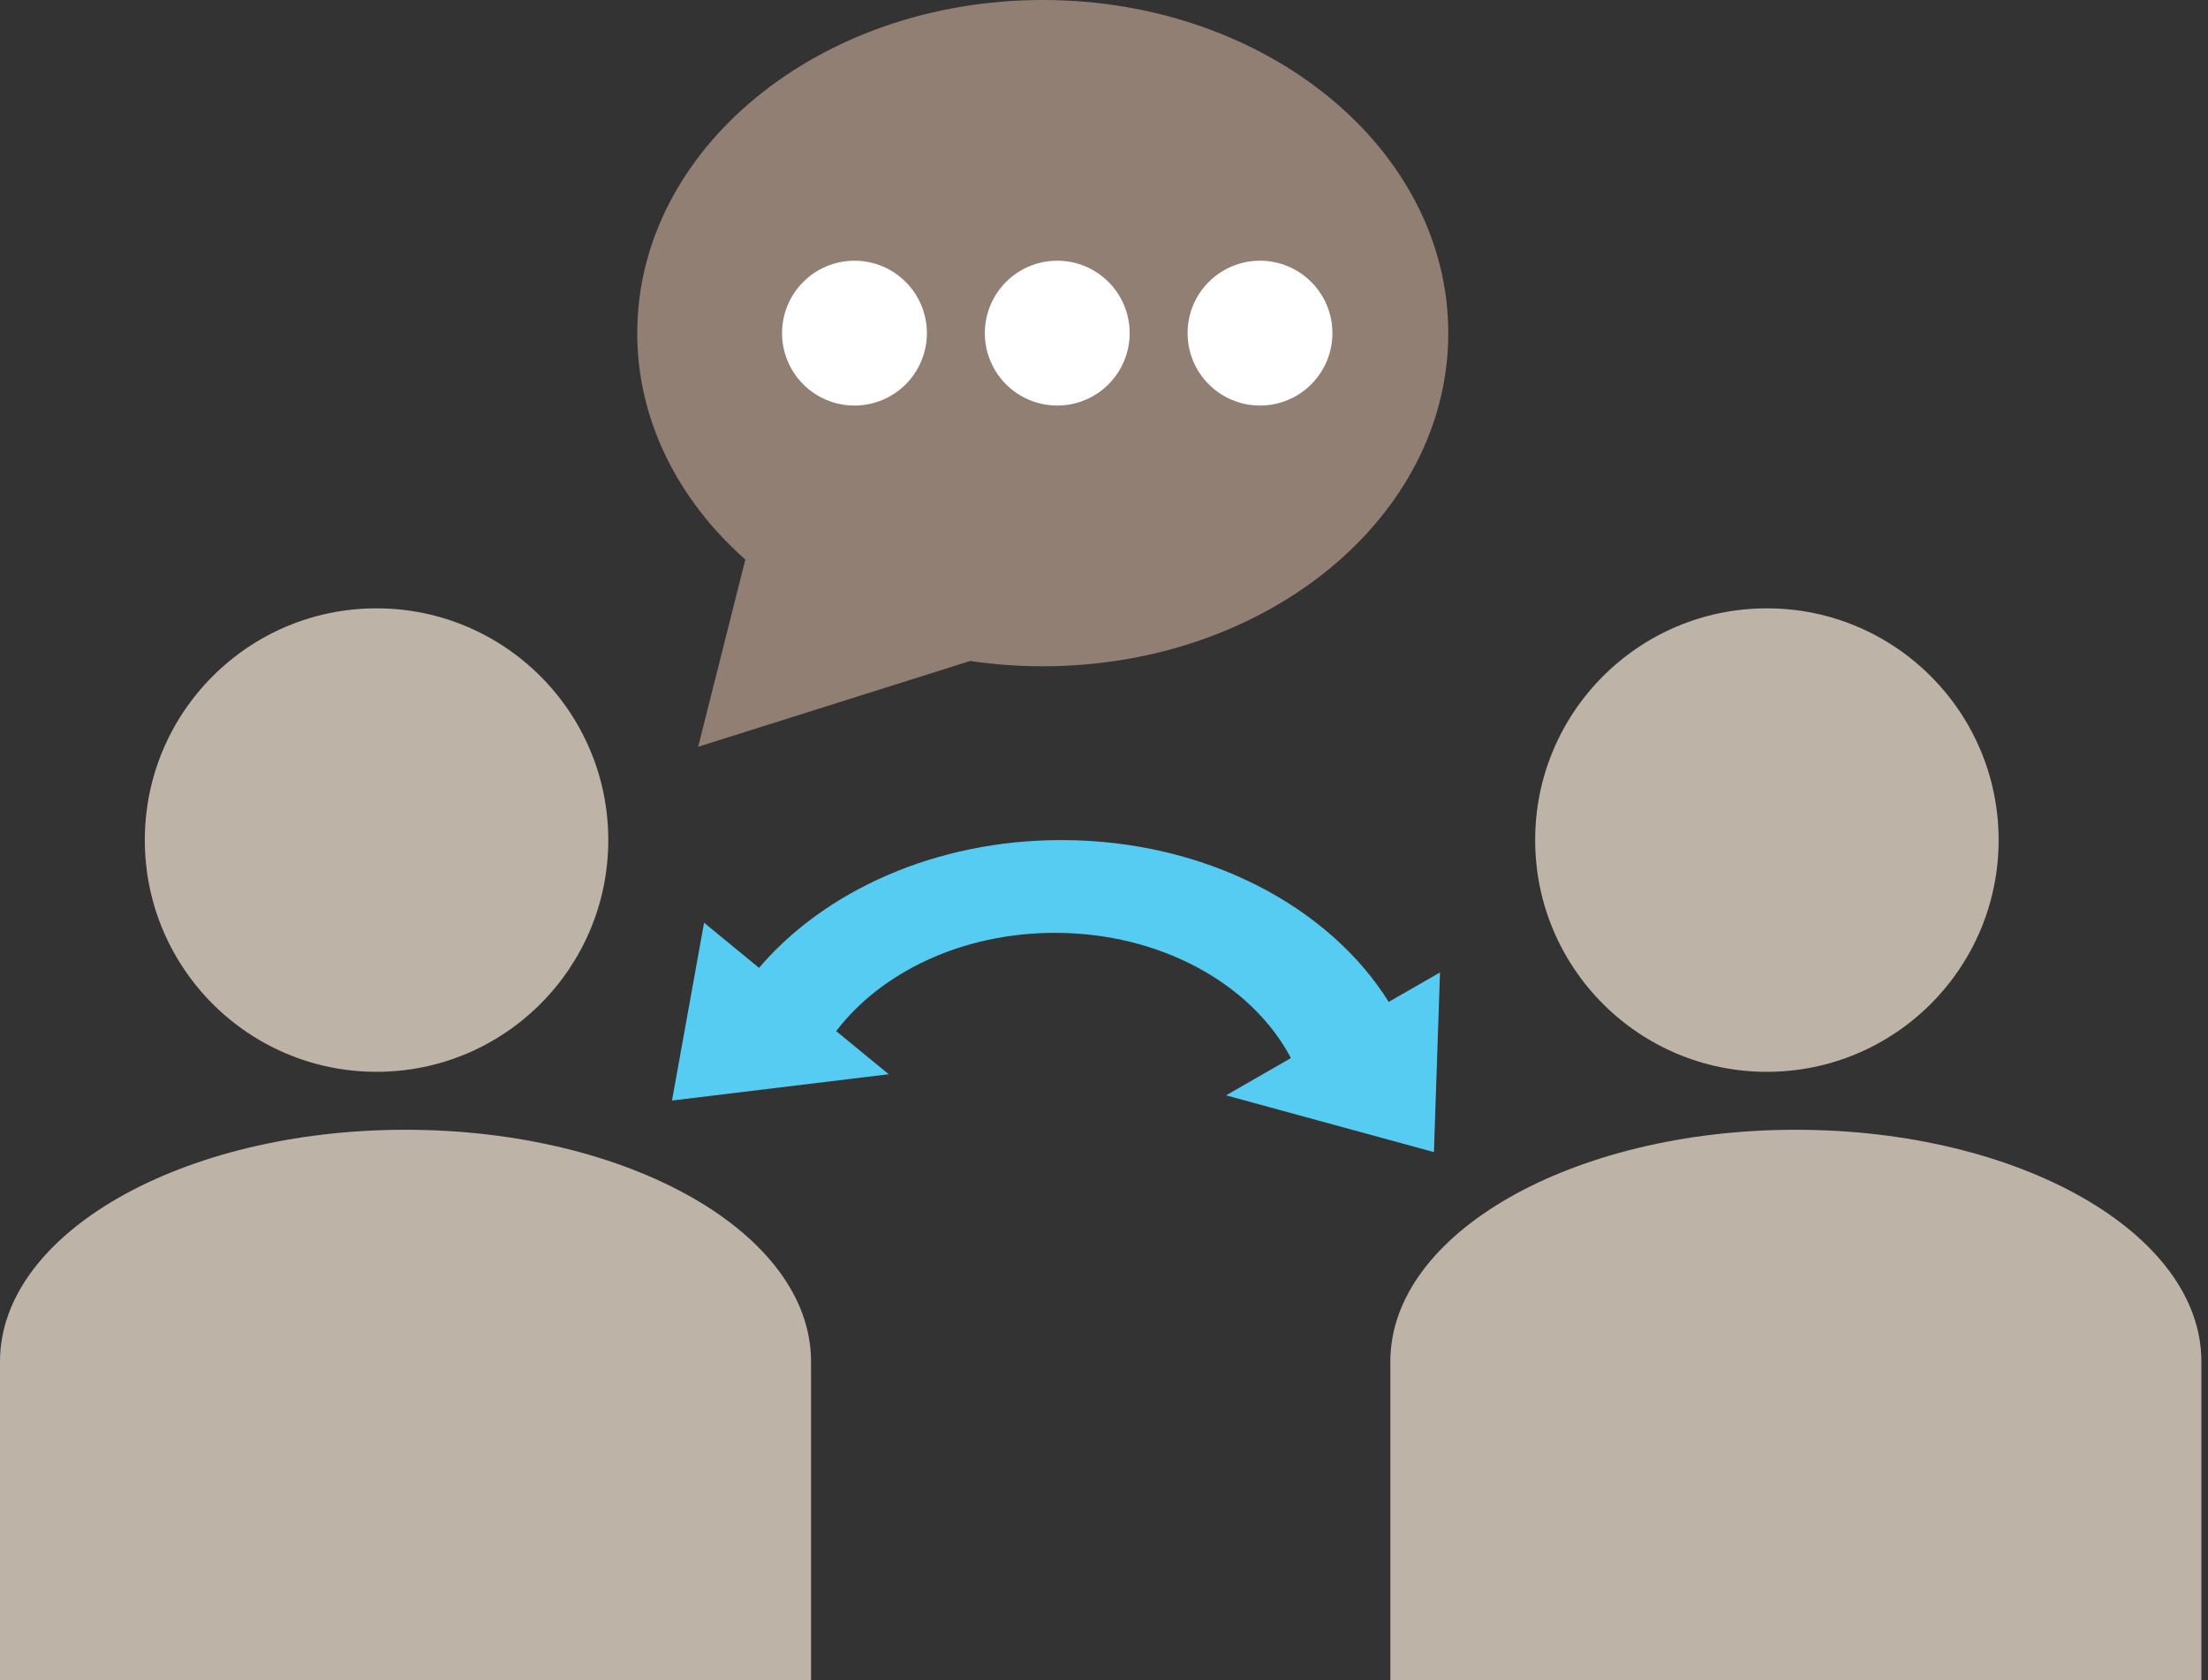 <svg width="92" height="70" viewBox="0 0 92 70" fill="none" xmlns="http://www.w3.org/2000/svg">
<rect x="0" y="0" width="92" height="70" fill="#333333" stroke="none"/>
<path d="M25.345 9.655C25.345 14.988 21.022 19.31 15.69 19.31C10.357 19.31 6.034 14.988 6.034 9.655C6.034 4.323 10.357 0 15.69 0C21.022 0 25.345 4.323 25.345 9.655Z" transform="translate(0 25.345)" fill="#BEB3A7"/>
<path d="M33.793 31.379C33.793 26.047 26.228 21.724 16.897 21.724C7.565 21.724 0 26.047 0 31.379V44.655H33.793V31.379Z" transform="translate(0 25.345)" fill="#BEB3A7"/>
<path d="M25.345 9.655C25.345 14.988 21.022 19.31 15.69 19.31C10.357 19.31 6.034 14.988 6.034 9.655C6.034 4.323 10.357 0 15.69 0C21.022 0 25.345 4.323 25.345 9.655Z" transform="translate(57.931 25.345)" fill="#BEB3A7"/>
<path d="M33.793 31.379C33.793 26.047 26.228 21.724 16.896 21.724C7.565 21.724 0 26.047 0 31.379V44.655H33.793V31.379Z" transform="translate(57.931 25.345)" fill="#BEB3A7"/>
<path d="M16.896 27.759C26.228 27.759 33.793 21.545 33.793 13.879C33.793 6.214 26.228 0 16.896 0C7.565 0 0 6.214 0 13.879C0 17.523 1.709 20.838 4.504 23.314L2.538 31.112L13.874 27.537C14.855 27.683 15.865 27.759 16.896 27.759Z" transform="translate(26.552)" fill="#927F73"/>
<circle cx="3.017" cy="3.017" r="3.017" transform="translate(32.586 10.862)" fill="white"/>
<circle cx="3.017" cy="3.017" r="3.017" transform="translate(41.035 10.862)" fill="white"/>
<circle cx="3.017" cy="3.017" r="3.017" transform="translate(49.483 10.862)" fill="white"/>
<path d="M29.863 6.742L32 5.515L31.747 13L23.086 10.635L25.788 9.082C24.174 6.017 20.379 3.865 15.955 3.865C12.093 3.865 8.712 5.504 6.84 7.959L9.031 9.756L0 10.851L1.336 3.444L3.626 5.323C6.369 2.11 10.988 0 16.223 0C22.196 0 27.366 2.745 29.863 6.742Z" transform="translate(28 35)" fill="#56CCF2"/>
</svg>
